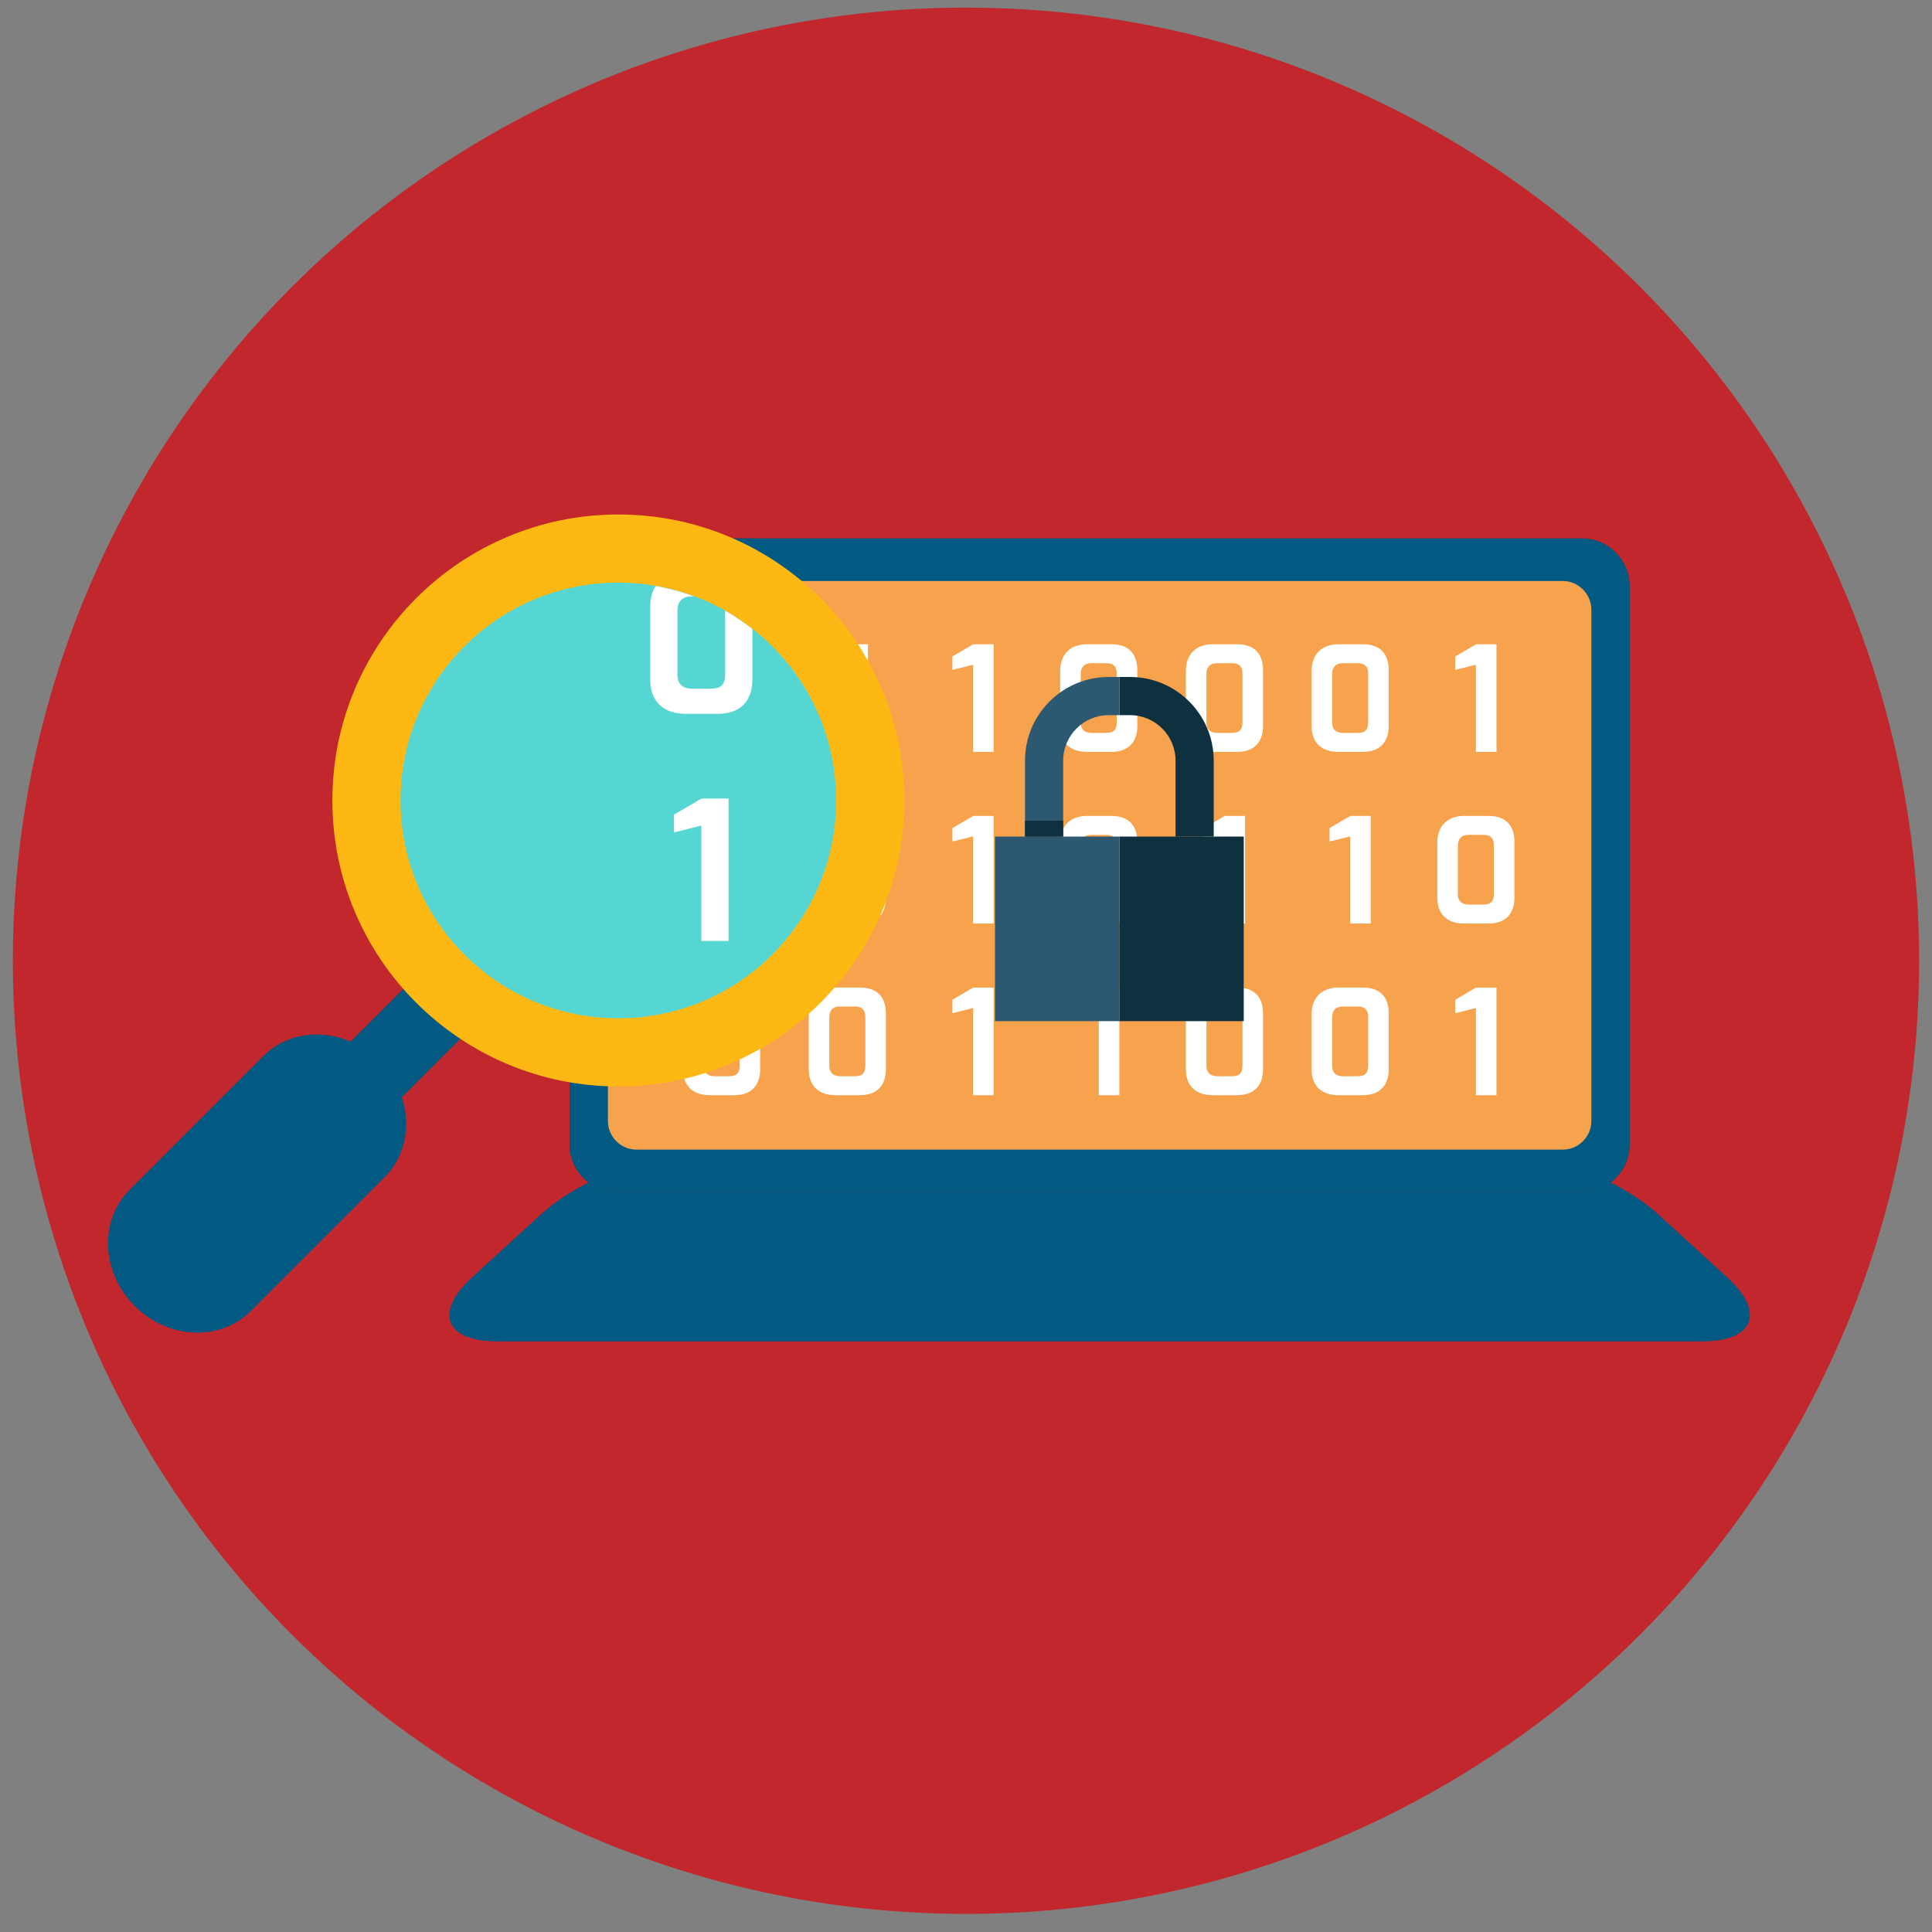 <?xml version="1.0" encoding="utf-8"?>
<!-- Generator: Adobe Illustrator 16.0.0, SVG Export Plug-In . SVG Version: 6.00 Build 0)  -->
<!DOCTYPE svg PUBLIC "-//W3C//DTD SVG 1.1//EN" "http://www.w3.org/Graphics/SVG/1.1/DTD/svg11.dtd">
<svg version="1.1" id="Layer_1" xmlns="http://www.w3.org/2000/svg" xmlns:xlink="http://www.w3.org/1999/xlink" x="0px" y="0px"
	 width="200px" height="200px" viewBox="0 0 200 200" enable-background="new 0 0 200 200" xml:space="preserve">
<rect x="0" y="0" width="200" height="200" fill="#808080" stroke="none"/>
<g>
	<circle fill="#C1272D" cx="99.999" cy="99.457" r="98.669"/>
	<g>
		<g>
			<path fill="#025A82" d="M178.766,132.199c4.008,3.659,2.844,6.658-2.58,6.658H51.482c-5.425,0-6.593-2.999-2.578-6.658
				l7.096-6.49c4.01-3.658,11.718-6.653,17.147-6.653h81.376c5.419,0,13.127,2.995,17.137,6.653L178.766,132.199z"/>
			<path fill="#343049" d="M168.697,118.485c0,2.714-2.222,4.931-4.936,4.931H63.904c-2.72,0-4.939-2.217-4.939-4.931V60.664
				c0-2.708,2.219-4.926,4.939-4.926h99.857c2.714,0,4.936,2.218,4.936,4.926V118.485z"/>
			<path fill="#025A82" d="M168.697,118.485c0,2.714-2.222,4.931-4.936,4.931H63.904c-2.72,0-4.939-2.217-4.939-4.931V60.664
				c0-2.708,2.219-4.926,4.939-4.926h99.857c2.714,0,4.936,2.218,4.936,4.926V118.485z"/>
			<path fill="#F7A24D" d="M164.736,116.051c0,1.632-1.341,2.958-2.962,2.958H65.892c-1.628,0-2.96-1.326-2.96-2.958V63.111
				c0-1.622,1.332-2.969,2.96-2.969h95.883c1.621,0,2.962,1.347,2.962,2.969V116.051z"/>
		</g>
		<g>
			<g>
				<path fill="#FFFFFF" d="M70.706,69.494c0-1.826,1.106-2.802,2.803-2.802h2.496c2.049,0,2.692,1.26,2.692,2.718v5.71
					c0,1.81-1.017,2.716-2.701,2.716H73.5c-1.712,0-2.794-0.891-2.794-2.716V69.494z M73.986,75.873h1.474
					c0.716,0,1.106-0.266,1.106-1.089v-5.039c0-0.702-0.306-1.087-1.038-1.087h-1.601c-0.914,0-1.09,0.65-1.09,1.087v5.031
					C72.838,75.705,73.474,75.873,73.986,75.873z"/>
			</g>
			<g>
				<path fill="#FFFFFF" d="M109.747,69.494c0-1.826,1.104-2.802,2.802-2.802h2.496c2.05,0,2.693,1.26,2.693,2.718v5.71
					c0,1.81-1.02,2.716-2.703,2.716h-2.495c-1.713,0-2.793-0.891-2.793-2.716V69.494z M113.024,75.873h1.477
					c0.714,0,1.105-0.266,1.105-1.089v-5.039c0-0.702-0.306-1.087-1.039-1.087h-1.601c-0.915,0-1.09,0.65-1.09,1.087v5.031
					C111.877,75.705,112.512,75.873,113.024,75.873z"/>
			</g>
			<g>
				<path fill="#FFFFFF" d="M83.719,87.265c0-1.828,1.106-2.801,2.803-2.801h2.496c2.05,0,2.693,1.257,2.693,2.716v5.709
					c0,1.811-1.018,2.718-2.701,2.718h-2.497c-1.712,0-2.794-0.892-2.794-2.718V87.265z M86.999,93.642h1.475
					c0.715,0,1.105-0.266,1.105-1.087v-5.039c0-0.701-0.306-1.089-1.038-1.089H86.94c-0.914,0-1.09,0.651-1.09,1.089v5.03
					C85.851,93.475,86.486,93.642,86.999,93.642z"/>
			</g>
			<g>
				<path fill="#FFFFFF" d="M83.719,105.035c0-1.83,1.106-2.803,2.803-2.803h2.496c2.05,0,2.693,1.257,2.693,2.716v5.71
					c0,1.812-1.018,2.717-2.701,2.717h-2.497c-1.712,0-2.794-0.891-2.794-2.717V105.035z M86.999,111.412h1.475
					c0.715,0,1.105-0.266,1.105-1.089v-5.039c0-0.7-0.306-1.089-1.038-1.089H86.94c-0.914,0-1.09,0.652-1.09,1.089v5.031
					C85.851,111.243,86.486,111.412,86.999,111.412z"/>
			</g>
			<g>
				<path fill="#FFFFFF" d="M70.706,105.035c0-1.83,1.106-2.803,2.803-2.803h2.496c2.049,0,2.692,1.257,2.692,2.716v5.71
					c0,1.812-1.017,2.717-2.701,2.717H73.5c-1.712,0-2.794-0.891-2.794-2.717V105.035z M73.986,111.412h1.474
					c0.716,0,1.106-0.266,1.106-1.089v-5.039c0-0.7-0.306-1.089-1.038-1.089h-1.601c-0.914,0-1.09,0.652-1.09,1.089v5.031
					C72.838,111.243,73.474,111.412,73.986,111.412z"/>
			</g>
			<g>
				<path fill="#FFFFFF" d="M122.76,69.494c0-1.826,1.104-2.802,2.803-2.802h2.496c2.049,0,2.692,1.26,2.692,2.718v5.71
					c0,1.81-1.018,2.716-2.7,2.716h-2.498c-1.711,0-2.793-0.891-2.793-2.716V69.494z M126.04,75.873h1.474
					c0.715,0,1.105-0.266,1.105-1.089v-5.039c0-0.702-0.306-1.087-1.038-1.087h-1.602c-0.915,0-1.09,0.65-1.09,1.087v5.031
					C124.89,75.705,125.524,75.873,126.04,75.873z"/>
			</g>
			<g>
				<path fill="#FFFFFF" d="M135.772,69.494c0-1.826,1.106-2.802,2.803-2.802h2.496c2.05,0,2.693,1.26,2.693,2.718v5.71
					c0,1.81-1.019,2.716-2.701,2.716h-2.497c-1.711,0-2.794-0.891-2.794-2.716V69.494z M139.053,75.873h1.475
					c0.715,0,1.105-0.266,1.105-1.089v-5.039c0-0.702-0.307-1.087-1.04-1.087h-1.599c-0.914,0-1.09,0.65-1.09,1.087v5.031
					C137.904,75.705,138.54,75.873,139.053,75.873z"/>
			</g>
			<g>
				<path fill="#FFFFFF" d="M85.58,67.953l2.157-1.261h2.113v11.144h-2.131v-9.025l-2.139,0.537V67.953z"/>
			</g>
			<g>
				<path fill="#FFFFFF" d="M98.594,67.953l2.155-1.261h2.114v11.144h-2.131v-9.025l-2.138,0.537V67.953z"/>
			</g>
			<g>
				<path fill="#FFFFFF" d="M150.646,67.953l2.157-1.261h2.114v11.144h-2.132v-9.025l-2.14,0.537V67.953z"/>
			</g>
			<g>
				<path fill="#FFFFFF" d="M72.567,85.725l2.156-1.261h2.114v11.143h-2.131v-9.027l-2.139,0.537V85.725z"/>
			</g>
			<g>
				<path fill="#FFFFFF" d="M98.594,103.494l2.155-1.262h2.114v11.143h-2.131v-9.027l-2.138,0.539V103.494z"/>
			</g>
			<g>
				<path fill="#FFFFFF" d="M109.747,87.265c0-1.828,1.104-2.801,2.802-2.801h2.496c2.05,0,2.693,1.257,2.693,2.716v5.709
					c0,1.811-1.02,2.718-2.703,2.718h-2.495c-1.713,0-2.793-0.892-2.793-2.718V87.265z M113.024,93.642h1.477
					c0.714,0,1.105-0.266,1.105-1.087v-5.039c0-0.701-0.306-1.089-1.039-1.089h-1.601c-0.915,0-1.09,0.651-1.09,1.089v5.03
					C111.877,93.475,112.512,93.642,113.024,93.642z"/>
			</g>
			<g>
				<path fill="#FFFFFF" d="M122.76,105.035c0-1.83,1.104-2.803,2.803-2.803h2.496c2.049,0,2.692,1.257,2.692,2.716v5.71
					c0,1.812-1.018,2.717-2.7,2.717h-2.498c-1.711,0-2.793-0.891-2.793-2.717V105.035z M126.04,111.412h1.474
					c0.715,0,1.105-0.266,1.105-1.089v-5.039c0-0.7-0.306-1.089-1.038-1.089h-1.602c-0.915,0-1.09,0.652-1.09,1.089v5.031
					C124.89,111.243,125.524,111.412,126.04,111.412z"/>
			</g>
			<g>
				<path fill="#FFFFFF" d="M135.772,105.035c0-1.83,1.106-2.803,2.803-2.803h2.496c2.05,0,2.693,1.257,2.693,2.716v5.71
					c0,1.812-1.019,2.717-2.701,2.717h-2.497c-1.711,0-2.794-0.891-2.794-2.717V105.035z M139.053,111.412h1.475
					c0.715,0,1.105-0.266,1.105-1.089v-5.039c0-0.7-0.307-1.089-1.04-1.089h-1.599c-0.914,0-1.09,0.652-1.09,1.089v5.031
					C137.904,111.243,138.54,111.412,139.053,111.412z"/>
			</g>
			<g>
				<path fill="#FFFFFF" d="M98.594,85.725l2.155-1.261h2.114v11.143h-2.131v-9.027l-2.138,0.537V85.725z"/>
			</g>
			<g>
				<path fill="#FFFFFF" d="M124.62,85.725l2.155-1.261h2.115v11.143h-2.131v-9.027l-2.14,0.537V85.725z"/>
			</g>
			<g>
				<path fill="#FFFFFF" d="M111.607,103.494l2.155-1.262h2.113v11.143h-2.129v-9.027l-2.14,0.539V103.494z"/>
			</g>
			<g>
				<path fill="#FFFFFF" d="M148.786,87.265c0-1.828,1.105-2.801,2.802-2.801h2.496c2.05,0,2.693,1.257,2.693,2.716v5.709
					c0,1.811-1.019,2.718-2.701,2.718h-2.497c-1.711,0-2.793-0.892-2.793-2.718V87.265z M152.065,93.642h1.475
					c0.715,0,1.105-0.266,1.105-1.087v-5.039c0-0.701-0.306-1.089-1.037-1.089h-1.601c-0.915,0-1.09,0.651-1.09,1.089v5.03
					C150.918,93.475,151.553,93.642,152.065,93.642z"/>
			</g>
			<g>
				<path fill="#FFFFFF" d="M150.646,103.494l2.157-1.262h2.114v11.143h-2.132v-9.027l-2.14,0.539V103.494z"/>
			</g>
			<g>
				<path fill="#FFFFFF" d="M137.633,85.725l2.154-1.261h2.117v11.143h-2.132v-9.027l-2.14,0.537V85.725z"/>
			</g>
		</g>
		<g>
			<path fill="#025A82" d="M41.227,113.965c-1.529,1.528-4.008,1.528-5.536,0l0,0c-1.527-1.527-1.527-4.008,0-5.536l7.712-7.714
				c1.529-1.528,4.008-1.528,5.537,0l0,0c1.527,1.531,1.527,4.012,0,5.537L41.227,113.965z"/>
			<path fill="#025A82" d="M25.973,135.713c-3.179,3.18-8.568,2.945-12.03-0.521l0,0c-3.469-3.465-3.701-8.854-0.523-12.03
				l13.832-13.832c3.179-3.18,8.565-2.946,12.028,0.521l0,0c3.465,3.463,3.701,8.851,0.521,12.027L25.973,135.713z"/>
			<path fill="#FDB813" d="M93.616,82.866c0-16.352-13.252-29.606-29.604-29.606c-16.349,0-29.604,13.255-29.604,29.606
				c0,16.346,13.255,29.602,29.604,29.602C80.363,112.468,93.616,99.212,93.616,82.866z"/>
			<path fill="#55D6D2" d="M86.562,82.866c0-12.458-10.098-22.554-22.551-22.554c-12.453,0-22.548,10.096-22.548,22.554
				c0,12.45,10.096,22.546,22.548,22.546C76.465,105.412,86.562,95.316,86.562,82.866z"/>
		</g>
		<g>
			<path fill="#FFFFFF" d="M69.772,84.329l2.853-1.668h2.798v14.746h-2.821V85.459l-2.83,0.715V84.329z"/>
		</g>
		<path fill="#FFFFFF" d="M67.31,70.295c0,2.419,1.433,3.598,3.697,3.598h3.304c2.229,0,3.576-1.198,3.576-3.598v-5.182
			c-0.891-0.699-1.831-1.334-2.821-1.892v6.629c0,1.089-0.517,1.441-1.463,1.441H71.65c-0.678,0-1.521-0.223-1.521-1.451v-6.657
			c0-0.579,0.232-1.441,1.443-1.441h0.283c-1.281-0.476-2.613-0.838-3.99-1.076c-0.356,0.573-0.555,1.303-0.555,2.187V70.295z"/>
	</g>
</g>
<g>
	<path fill="#0F303F" d="M116.99,74.034c2.592,0,4.701,2.11,4.701,4.703v7.864h3.953v-7.864c0-4.773-3.883-8.655-8.654-8.655h-1.115
		v3.952H116.99z"/>
	<path fill="#2C5871" d="M110.061,78.737c0-2.593,2.11-4.703,4.702-4.703h1.112v-3.952h-1.112c-4.772,0-8.654,3.882-8.654,8.655
		v7.864h3.952V78.737z"/>
	<polygon fill="#0F303F" points="128.752,86.602 125.645,86.602 121.691,86.602 115.875,86.602 115.875,105.709 128.752,105.709 	
		"/>
	<polygon fill="#2C5871" points="110.061,86.602 106.108,86.602 103.001,86.602 103.001,105.709 115.875,105.709 115.875,86.602 	
		"/>
	<rect x="106.108" y="84.962" fill="#0F303F" width="3.952" height="1.64"/>
</g>
</svg>

